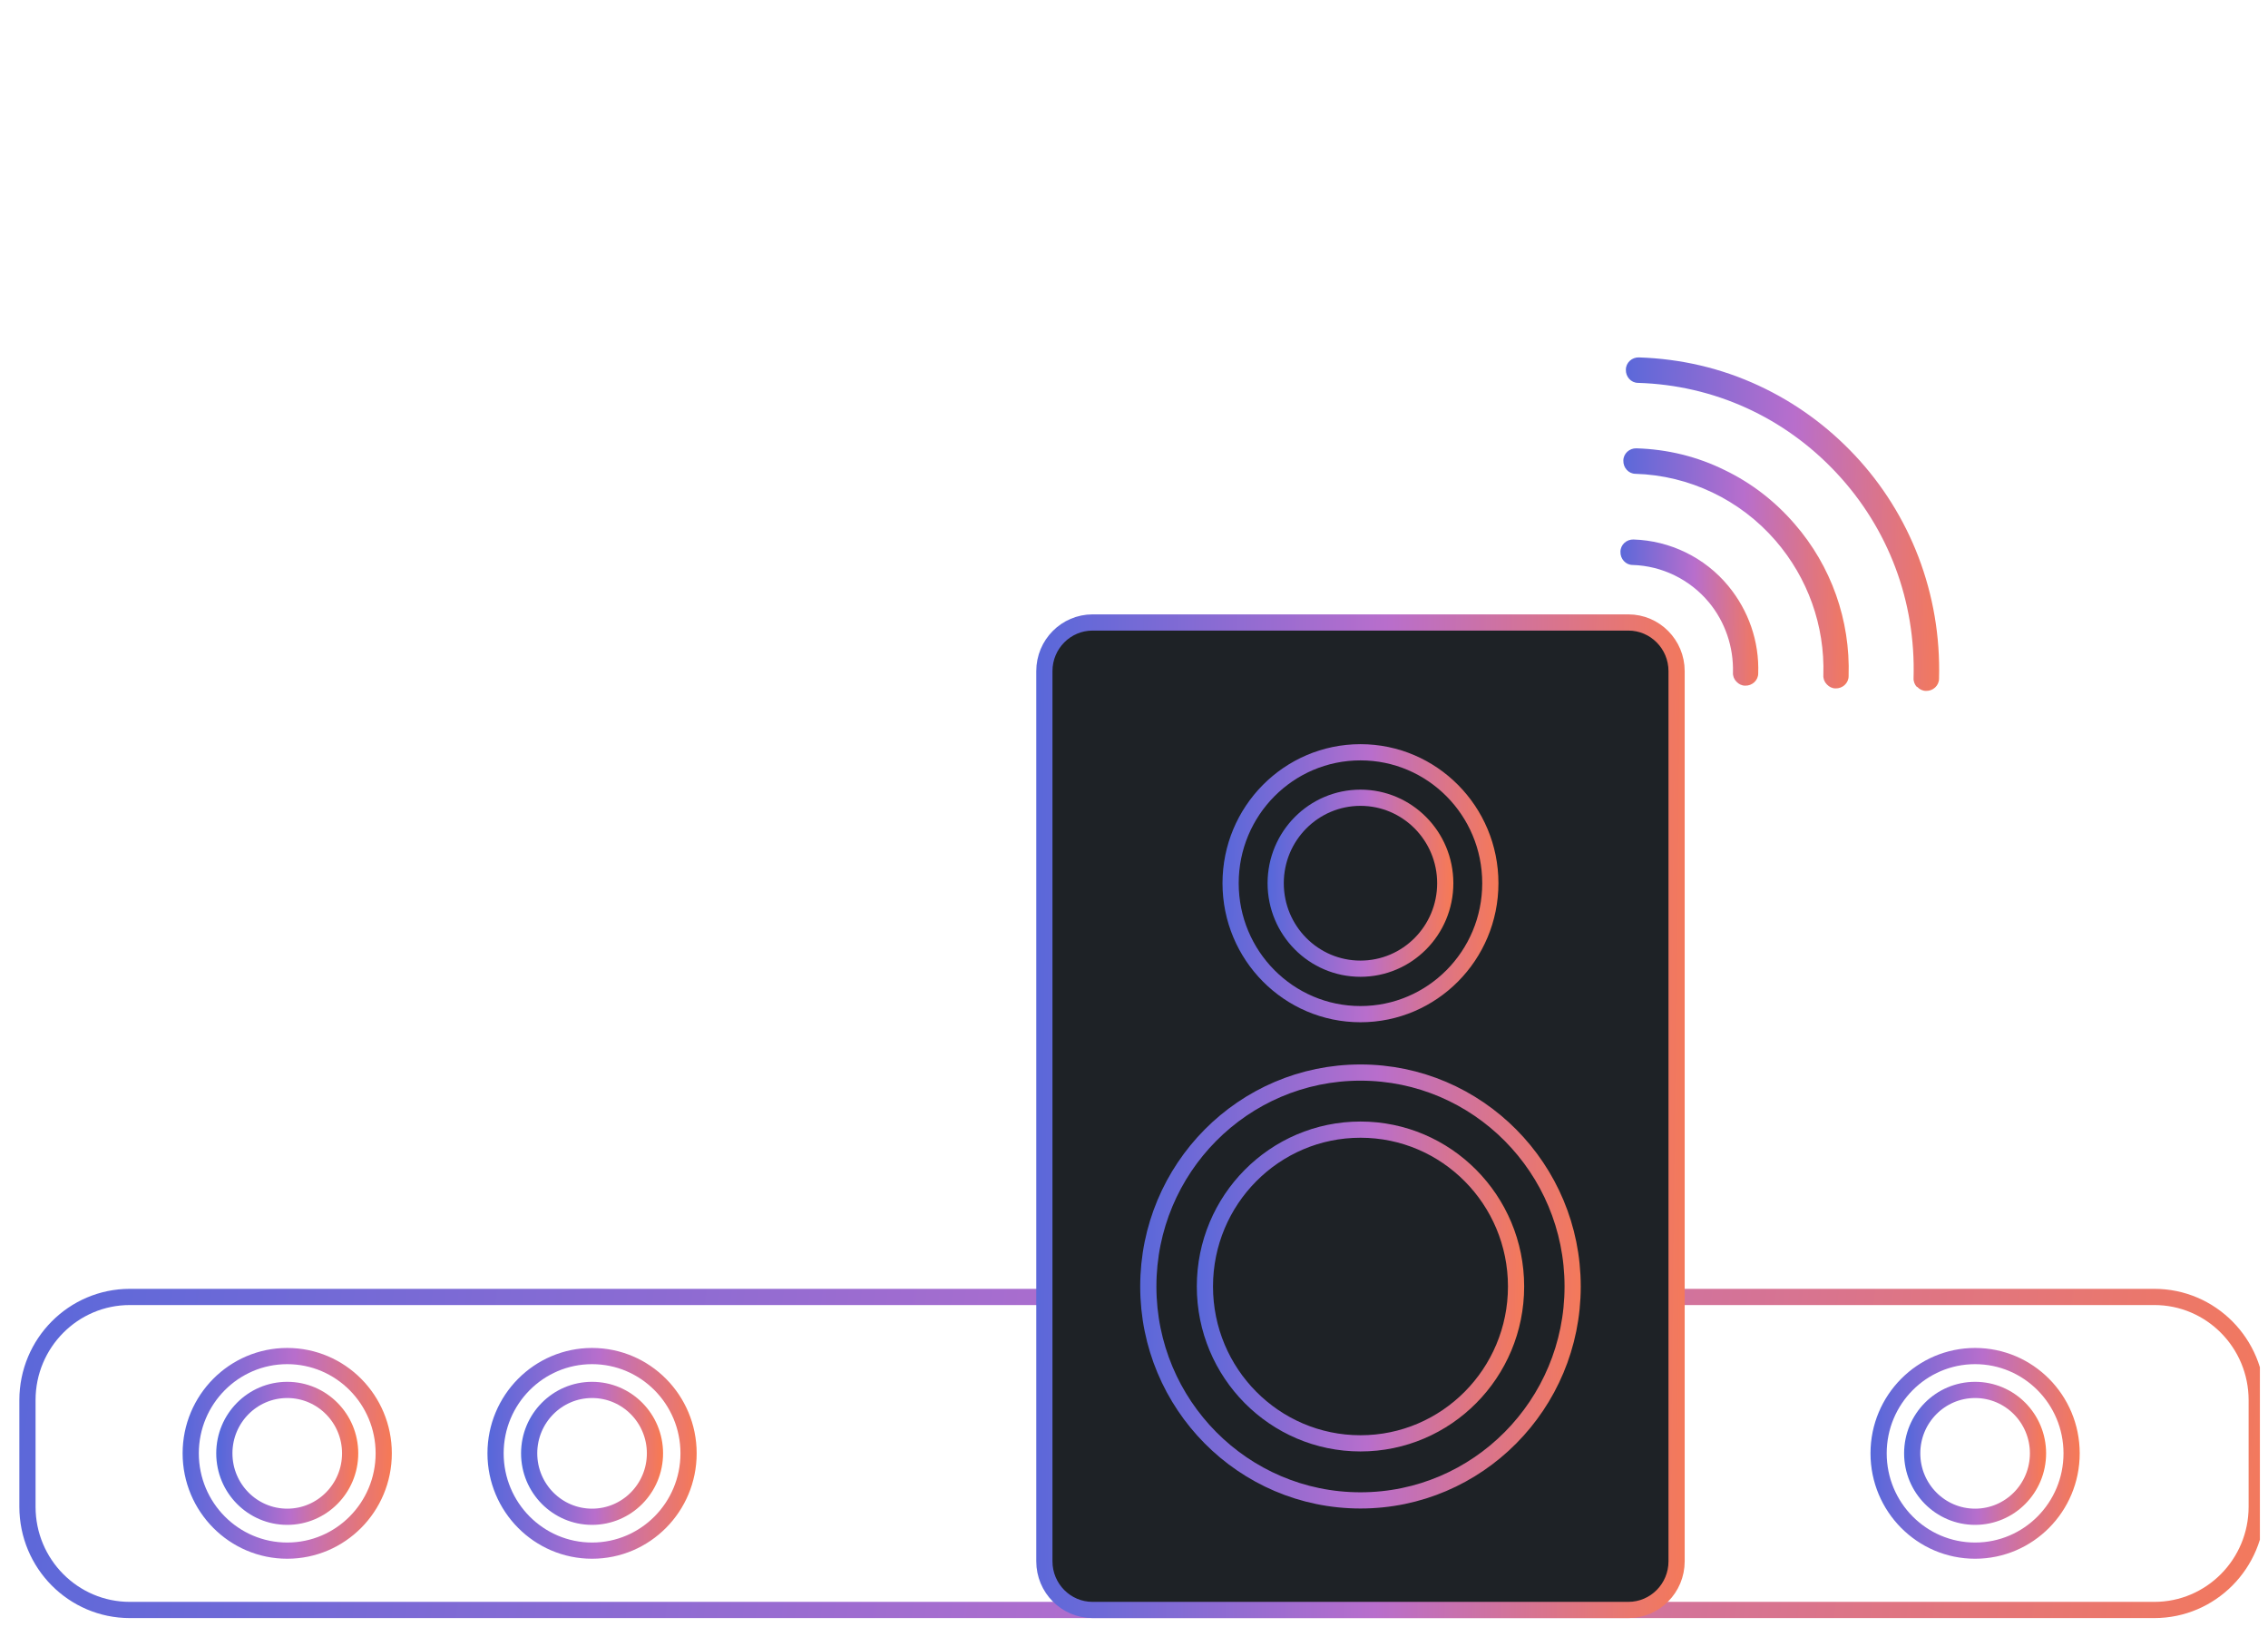 <svg xmlns="http://www.w3.org/2000/svg" fill="none" viewBox="0 0 140 101" height="101" width="140">
<g clip-path="url(#clip0_604_6392)">
<path fill="url(#paint0_linear_604_6392)" d="M107.182 42.062C107.042 41.922 106.959 41.711 106.973 41.501C107.015 39.916 106.486 38.372 105.484 37.166C104.315 35.763 102.603 34.921 100.779 34.865C100.348 34.865 100.014 34.486 100.028 34.051C100.028 33.617 100.404 33.28 100.835 33.294C103.09 33.364 105.233 34.402 106.681 36.156C107.933 37.671 108.601 39.579 108.532 41.557C108.532 41.992 108.156 42.328 107.724 42.314C107.516 42.314 107.321 42.216 107.182 42.062Z"></path>
<path fill="url(#paint1_linear_604_6392)" d="M112.762 42.23C112.622 42.09 112.539 41.88 112.553 41.669C112.65 38.611 111.592 35.665 109.602 33.364C107.417 30.839 104.272 29.338 100.959 29.24C100.528 29.24 100.194 28.861 100.207 28.426C100.207 27.991 100.583 27.654 101.015 27.668C102.921 27.724 104.773 28.173 106.471 29.015C108.127 29.815 109.574 30.937 110.785 32.34C113.04 34.935 114.223 38.274 114.112 41.725C114.112 42.16 113.736 42.497 113.304 42.483C113.096 42.483 112.901 42.385 112.762 42.23Z"></path>
<path fill="url(#paint2_linear_604_6392)" d="M118.33 42.399C118.191 42.258 118.107 42.048 118.121 41.838C118.26 37.11 116.576 32.621 113.361 29.184C110.146 25.747 105.804 23.769 101.113 23.628C100.682 23.628 100.348 23.25 100.362 22.815C100.362 22.38 100.738 22.043 101.169 22.057C103.744 22.141 106.235 22.716 108.56 23.797C110.8 24.835 112.805 26.294 114.503 28.104C116.201 29.913 117.523 32.032 118.414 34.346C119.332 36.745 119.764 39.284 119.694 41.88C119.694 42.315 119.318 42.651 118.887 42.637C118.678 42.637 118.483 42.539 118.344 42.385"></path>
<path stroke-miterlimit="10" stroke="url(#paint3_linear_604_6392)" d="M132.985 80.038H8.014C4.524 80.038 1.695 82.89 1.695 86.407V92.987C1.695 96.504 4.524 99.356 8.014 99.356H132.985C136.474 99.356 139.303 96.504 139.303 92.987V86.407C139.303 82.89 136.474 80.038 132.985 80.038Z"></path>
<path stroke-linejoin="round" stroke-linecap="round" stroke="url(#paint4_linear_604_6392)" fill="#1E2226" d="M100.515 38.415H67.445C65.8 38.415 64.467 39.759 64.467 41.417V96.353C64.467 98.011 65.8 99.356 67.445 99.356H100.515C102.16 99.356 103.493 98.011 103.493 96.353V41.417C103.493 39.759 102.16 38.415 100.515 38.415Z"></path>
<path stroke-linejoin="round" stroke-linecap="round" stroke="url(#paint5_linear_604_6392)" d="M83.98 62.586C88.407 62.586 91.996 58.968 91.996 54.505C91.996 50.043 88.407 46.425 83.98 46.425C79.552 46.425 75.963 50.043 75.963 54.505C75.963 58.968 79.552 62.586 83.98 62.586Z"></path>
<path stroke-linejoin="round" stroke-linecap="round" stroke="url(#paint6_linear_604_6392)" d="M83.98 92.594C91.213 92.594 97.077 86.683 97.077 79.392C97.077 72.102 91.213 66.191 83.98 66.191C76.746 66.191 70.883 72.102 70.883 79.392C70.883 86.683 76.746 92.594 83.98 92.594Z"></path>
<path stroke-linejoin="round" stroke-linecap="round" stroke="url(#paint7_linear_604_6392)" d="M83.98 89.073C89.284 89.073 93.584 84.739 93.584 79.393C93.584 74.047 89.284 69.713 83.98 69.713C78.677 69.713 74.377 74.047 74.377 79.393C74.377 84.739 78.677 89.073 83.98 89.073Z"></path>
<path stroke-linejoin="round" stroke-linecap="round" stroke="url(#paint8_linear_604_6392)" d="M83.979 59.781C86.87 59.781 89.213 57.419 89.213 54.506C89.213 51.593 86.87 49.231 83.979 49.231C81.089 49.231 78.746 51.593 78.746 54.506C78.746 57.419 81.089 59.781 83.979 59.781Z"></path>
<path stroke-linejoin="round" stroke-linecap="round" stroke="url(#paint9_linear_604_6392)" d="M17.73 95.694C21.02 95.694 23.687 93.006 23.687 89.69C23.687 86.374 21.02 83.686 17.73 83.686C14.441 83.686 11.773 86.374 11.773 89.69C11.773 93.006 14.441 95.694 17.73 95.694Z"></path>
<path stroke-linejoin="round" stroke-linecap="round" stroke="url(#paint10_linear_604_6392)" d="M17.731 93.604C19.875 93.604 21.614 91.852 21.614 89.69C21.614 87.528 19.875 85.776 17.731 85.776C15.586 85.776 13.848 87.528 13.848 89.69C13.848 91.852 15.586 93.604 17.731 93.604Z"></path>
<path stroke-linejoin="round" stroke-linecap="round" stroke="url(#paint11_linear_604_6392)" d="M36.547 95.694C39.837 95.694 42.504 93.006 42.504 89.69C42.504 86.374 39.837 83.686 36.547 83.686C33.257 83.686 30.59 86.374 30.59 89.69C30.59 93.006 33.257 95.694 36.547 95.694Z"></path>
<path stroke-linejoin="round" stroke-linecap="round" stroke="url(#paint12_linear_604_6392)" d="M36.547 93.604C38.692 93.604 40.43 91.852 40.43 89.69C40.43 87.528 38.692 85.776 36.547 85.776C34.403 85.776 32.664 87.528 32.664 89.69C32.664 91.852 34.403 93.604 36.547 93.604Z"></path>
<path stroke-linejoin="round" stroke-linecap="round" stroke="url(#paint13_linear_604_6392)" d="M121.92 95.694C125.21 95.694 127.877 93.006 127.877 89.69C127.877 86.374 125.21 83.686 121.92 83.686C118.63 83.686 115.963 86.374 115.963 89.69C115.963 93.006 118.63 95.694 121.92 95.694Z"></path>
<path stroke-linejoin="round" stroke-linecap="round" stroke="url(#paint14_linear_604_6392)" d="M121.92 93.604C124.065 93.604 125.803 91.852 125.803 89.69C125.803 87.528 124.065 85.776 121.92 85.776C119.776 85.776 118.037 87.528 118.037 89.69C118.037 91.852 119.776 93.604 121.92 93.604Z"></path>
</g>
<defs>
<linearGradient gradientUnits="userSpaceOnUse" y2="42" x2="94.946" y1="42.315" x1="113.816" id="paint0_linear_604_6392">
<stop stop-color="#FFBE3C"></stop>
<stop stop-color="#FF7B45" offset="0.235"></stop>
<stop stop-color="#B86ECC" offset="0.495"></stop>
<stop stop-color="#5768DA" offset="0.75"></stop>
<stop stop-color="#33B8F6" offset="1"></stop>
</linearGradient>
<linearGradient gradientUnits="userSpaceOnUse" y2="41.97" x2="91.899" y1="42.483" x1="122.75" id="paint1_linear_604_6392">
<stop stop-color="#FFBE3C"></stop>
<stop stop-color="#FF7B45" offset="0.235"></stop>
<stop stop-color="#B86ECC" offset="0.495"></stop>
<stop stop-color="#5768DA" offset="0.75"></stop>
<stop stop-color="#33B8F6" offset="1"></stop>
</linearGradient>
<linearGradient gradientUnits="userSpaceOnUse" y2="41.924" x2="88.812" y1="42.638" x1="131.7" id="paint2_linear_604_6392">
<stop stop-color="#FFBE3C"></stop>
<stop stop-color="#FF7B45" offset="0.235"></stop>
<stop stop-color="#B86ECC" offset="0.495"></stop>
<stop stop-color="#5768DA" offset="0.75"></stop>
<stop stop-color="#33B8F6" offset="1"></stop>
</linearGradient>
<linearGradient gradientUnits="userSpaceOnUse" y2="61.462" x2="-75.785" y1="99.356" x1="224.681" id="paint3_linear_604_6392">
<stop stop-color="#FFBE3C"></stop>
<stop stop-color="#FF7B45" offset="0.235"></stop>
<stop stop-color="#B86ECC" offset="0.495"></stop>
<stop stop-color="#5768DA" offset="0.75"></stop>
<stop stop-color="#33B8F6" offset="1"></stop>
</linearGradient>
<linearGradient gradientUnits="userSpaceOnUse" y2="98.374" x2="41.149" y1="99.356" x1="127.707" id="paint4_linear_604_6392">
<stop stop-color="#FFBE3C"></stop>
<stop stop-color="#FF7B45" offset="0.235"></stop>
<stop stop-color="#B86ECC" offset="0.495"></stop>
<stop stop-color="#5768DA" offset="0.75"></stop>
<stop stop-color="#33B8F6" offset="1"></stop>
</linearGradient>
<linearGradient gradientUnits="userSpaceOnUse" y2="61.961" x2="66.389" y1="62.586" x1="101.944" id="paint5_linear_604_6392">
<stop stop-color="#FFBE3C"></stop>
<stop stop-color="#FF7B45" offset="0.235"></stop>
<stop stop-color="#B86ECC" offset="0.495"></stop>
<stop stop-color="#5768DA" offset="0.75"></stop>
<stop stop-color="#33B8F6" offset="1"></stop>
</linearGradient>
<linearGradient gradientUnits="userSpaceOnUse" y2="91.573" x2="55.243" y1="92.594" x1="113.328" id="paint6_linear_604_6392">
<stop stop-color="#FFBE3C"></stop>
<stop stop-color="#FF7B45" offset="0.235"></stop>
<stop stop-color="#B86ECC" offset="0.495"></stop>
<stop stop-color="#5768DA" offset="0.75"></stop>
<stop stop-color="#33B8F6" offset="1"></stop>
</linearGradient>
<linearGradient gradientUnits="userSpaceOnUse" y2="88.325" x2="62.908" y1="89.073" x1="105.501" id="paint7_linear_604_6392">
<stop stop-color="#FFBE3C"></stop>
<stop stop-color="#FF7B45" offset="0.235"></stop>
<stop stop-color="#B86ECC" offset="0.495"></stop>
<stop stop-color="#5768DA" offset="0.75"></stop>
<stop stop-color="#33B8F6" offset="1"></stop>
</linearGradient>
<linearGradient gradientUnits="userSpaceOnUse" y2="59.373" x2="72.497" y1="59.781" x1="95.706" id="paint8_linear_604_6392">
<stop stop-color="#FFBE3C"></stop>
<stop stop-color="#FF7B45" offset="0.235"></stop>
<stop stop-color="#B86ECC" offset="0.495"></stop>
<stop stop-color="#5768DA" offset="0.75"></stop>
<stop stop-color="#33B8F6" offset="1"></stop>
</linearGradient>
<linearGradient gradientUnits="userSpaceOnUse" y2="95.23" x2="4.66" y1="95.694" x1="31.079" id="paint9_linear_604_6392">
<stop stop-color="#FFBE3C"></stop>
<stop stop-color="#FF7B45" offset="0.235"></stop>
<stop stop-color="#B86ECC" offset="0.495"></stop>
<stop stop-color="#5768DA" offset="0.75"></stop>
<stop stop-color="#33B8F6" offset="1"></stop>
</linearGradient>
<linearGradient gradientUnits="userSpaceOnUse" y2="93.301" x2="9.21" y1="93.604" x1="26.433" id="paint10_linear_604_6392">
<stop stop-color="#FFBE3C"></stop>
<stop stop-color="#FF7B45" offset="0.235"></stop>
<stop stop-color="#B86ECC" offset="0.495"></stop>
<stop stop-color="#5768DA" offset="0.75"></stop>
<stop stop-color="#33B8F6" offset="1"></stop>
</linearGradient>
<linearGradient gradientUnits="userSpaceOnUse" y2="95.23" x2="23.476" y1="95.694" x1="49.896" id="paint11_linear_604_6392">
<stop stop-color="#FFBE3C"></stop>
<stop stop-color="#FF7B45" offset="0.235"></stop>
<stop stop-color="#B86ECC" offset="0.495"></stop>
<stop stop-color="#5768DA" offset="0.75"></stop>
<stop stop-color="#33B8F6" offset="1"></stop>
</linearGradient>
<linearGradient gradientUnits="userSpaceOnUse" y2="93.301" x2="28.027" y1="93.604" x1="45.249" id="paint12_linear_604_6392">
<stop stop-color="#FFBE3C"></stop>
<stop stop-color="#FF7B45" offset="0.235"></stop>
<stop stop-color="#B86ECC" offset="0.495"></stop>
<stop stop-color="#5768DA" offset="0.75"></stop>
<stop stop-color="#33B8F6" offset="1"></stop>
</linearGradient>
<linearGradient gradientUnits="userSpaceOnUse" y2="95.23" x2="108.849" y1="95.694" x1="135.269" id="paint13_linear_604_6392">
<stop stop-color="#FFBE3C"></stop>
<stop stop-color="#FF7B45" offset="0.235"></stop>
<stop stop-color="#B86ECC" offset="0.495"></stop>
<stop stop-color="#5768DA" offset="0.75"></stop>
<stop stop-color="#33B8F6" offset="1"></stop>
</linearGradient>
<linearGradient gradientUnits="userSpaceOnUse" y2="93.301" x2="113.4" y1="93.604" x1="130.622" id="paint14_linear_604_6392">
<stop stop-color="#FFBE3C"></stop>
<stop stop-color="#FF7B45" offset="0.235"></stop>
<stop stop-color="#B86ECC" offset="0.495"></stop>
<stop stop-color="#5768DA" offset="0.75"></stop>
<stop stop-color="#33B8F6" offset="1"></stop>
</linearGradient>
<clipPath id="clip0_604_6392">
<rect transform="translate(0.5 0.521)" fill="white" height="100" width="139"></rect>
</clipPath>
</defs>
</svg>
